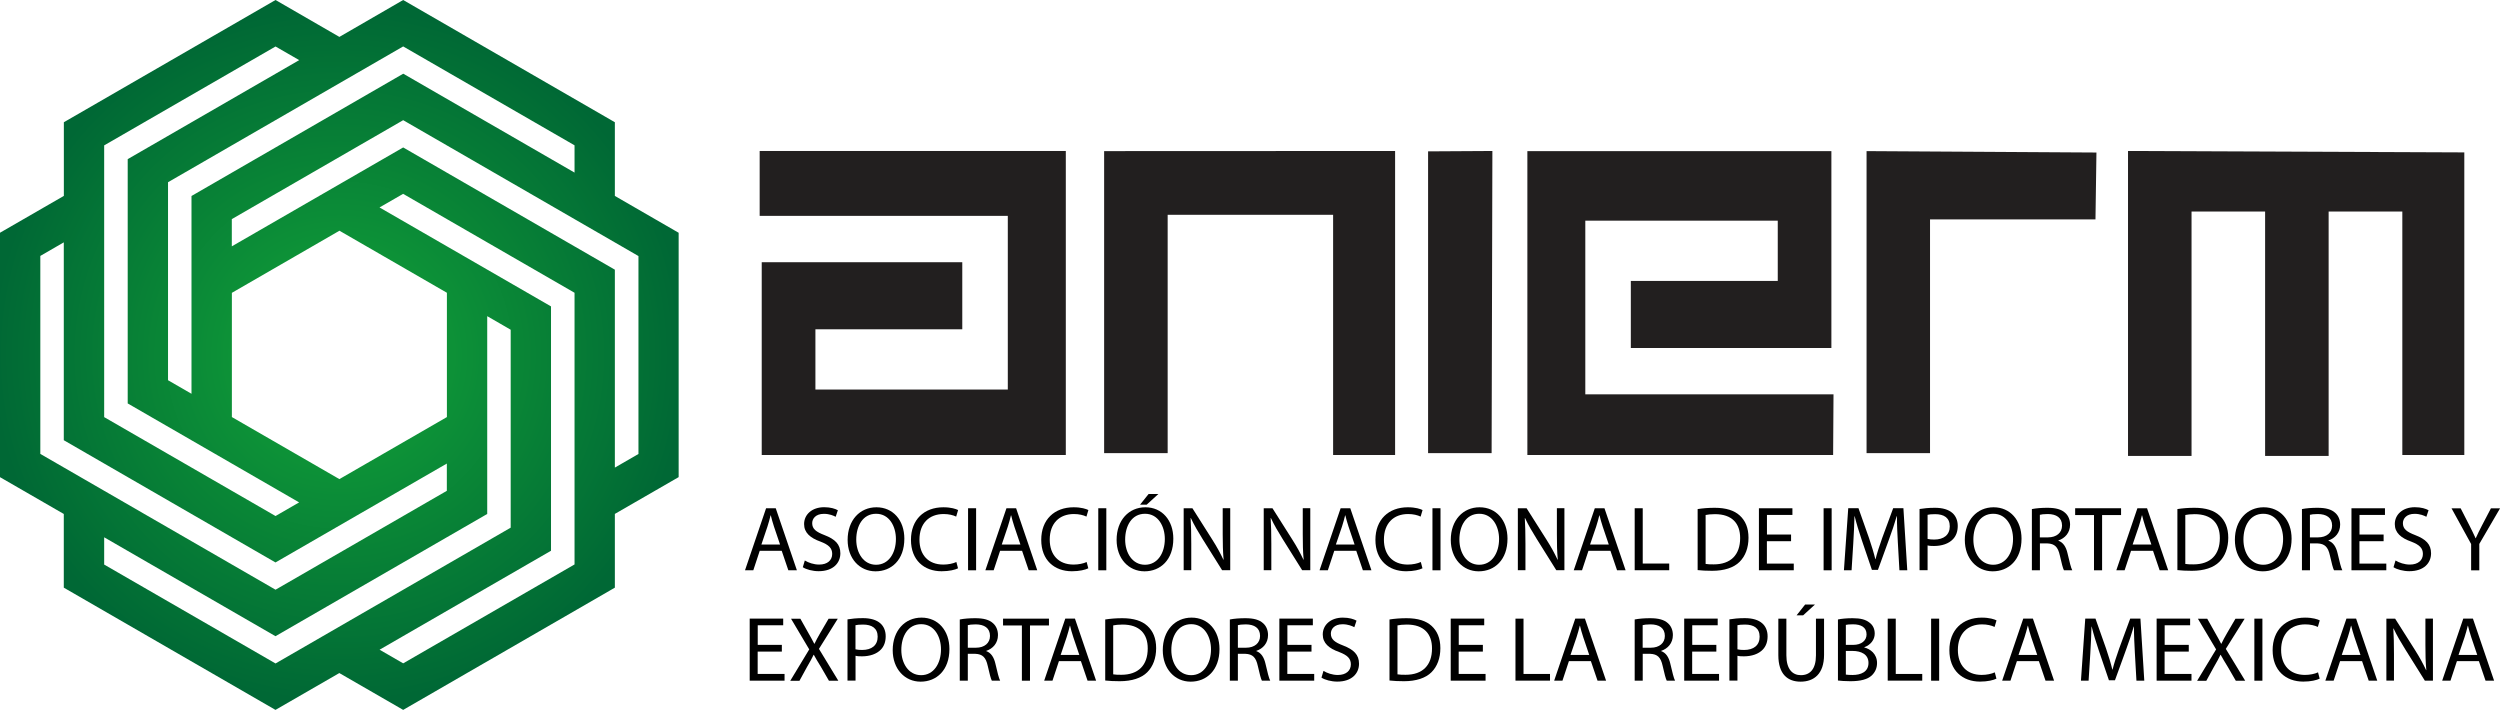 <?xml version="1.0" encoding="UTF-8"?>
<svg id="card_1" data-name="card 1" xmlns="http://www.w3.org/2000/svg" xmlns:xlink="http://www.w3.org/1999/xlink" viewBox="0 0 388.79 110.4">
  <defs>
    <style>
      .cls-1, .cls-2 {
        fill: #221f1f;
      }

      .cls-1, .cls-3 {
        fill-rule: evenodd;
      }

      .cls-3 {
        fill: url(#Degradado_sin_nombre_49);
      }
    </style>
    <radialGradient id="Degradado_sin_nombre_49" data-name="Degradado sin nombre 49" cx="52.77" cy="55.2" fx="52.77" fy="55.2" r="54" gradientUnits="userSpaceOnUse">
      <stop offset="0" stop-color="#13a538"/>
      <stop offset="1" stop-color="#006835"/>
    </radialGradient>
  </defs>
  <g>
    <g>
      <polygon class="cls-1" points="118.14 23.48 165.75 23.48 165.75 70.76 118.46 70.76 118.46 40.78 149.65 40.78 149.65 51.21 126.81 51.21 126.81 60.58 156.73 60.58 156.73 33.57 118.14 33.57 118.14 23.48"/>
      <polygon class="cls-1" points="285.08 70.76 237.53 70.76 237.53 23.5 284.81 23.5 284.81 54.12 253.62 54.12 253.62 43.69 276.47 43.69 276.47 34.32 246.54 34.32 246.54 61.33 285.14 61.33 285.08 70.76"/>
      <polygon class="cls-1" points="216.96 23.48 216.96 70.76 207.32 70.76 207.32 33.41 181.59 33.41 181.59 70.47 171.71 70.47 171.71 23.5 216.96 23.48"/>
      <polygon class="cls-1" points="326.03 23.72 325.88 34.12 300.15 34.12 300.15 70.47 290.28 70.47 290.28 23.5 326.03 23.72"/>
      <polygon class="cls-1" points="232.09 23.48 231.97 70.47 222.09 70.47 222.09 23.54 232.09 23.48"/>
      <polygon class="cls-2" points="352.26 32.9 340.82 32.9 340.82 70.91 330.94 70.91 330.94 23.48 383.24 23.7 383.24 70.76 373.6 70.76 373.6 32.9 362.14 32.9 362.14 70.91 352.26 70.91 352.26 32.9"/>
    </g>
    <g>
      <path d="M118.15,85.66l-1,3.03h-1.29l3.28-9.65h1.5l3.29,9.65h-1.33l-1.03-3.03h-3.42ZM121.31,84.68l-.94-2.78c-.21-.63-.36-1.2-.5-1.76h-.03c-.14.57-.3,1.16-.49,1.75l-.94,2.79h2.91Z"/>
      <path d="M125.17,87.17c.56.34,1.37.63,2.23.63,1.27,0,2.02-.67,2.02-1.65,0-.9-.52-1.42-1.82-1.92-1.57-.56-2.55-1.37-2.55-2.73,0-1.5,1.25-2.62,3.12-2.62.99,0,1.7.23,2.13.47l-.34,1.02c-.31-.17-.96-.46-1.83-.46-1.32,0-1.82.79-1.82,1.45,0,.9.59,1.35,1.92,1.86,1.63.63,2.46,1.42,2.46,2.83,0,1.49-1.1,2.78-3.38,2.78-.93,0-1.95-.27-2.46-.62l.31-1.04Z"/>
      <path d="M140.64,83.77c0,3.32-2.02,5.08-4.48,5.08s-4.34-1.97-4.34-4.89c0-3.06,1.9-5.07,4.48-5.07s4.34,2.02,4.34,4.88ZM133.16,83.92c0,2.06,1.12,3.91,3.08,3.91s3.09-1.82,3.09-4.01c0-1.92-1-3.92-3.08-3.92s-3.09,1.9-3.09,4.02Z"/>
      <path d="M148.99,88.38c-.46.23-1.37.46-2.55.46-2.72,0-4.77-1.72-4.77-4.88s2.05-5.07,5.04-5.07c1.2,0,1.96.26,2.29.43l-.3,1.02c-.47-.23-1.15-.4-1.95-.4-2.26,0-3.76,1.45-3.76,3.98,0,2.36,1.36,3.88,3.71,3.88.76,0,1.53-.16,2.03-.4l.26.99Z"/>
      <path d="M151.8,79.04v9.65h-1.25v-9.65h1.25Z"/>
      <path d="M155.53,85.66l-1,3.03h-1.29l3.28-9.65h1.5l3.29,9.65h-1.33l-1.03-3.03h-3.42ZM158.69,84.68l-.94-2.78c-.21-.63-.36-1.2-.5-1.76h-.03c-.14.57-.3,1.16-.49,1.75l-.94,2.79h2.91Z"/>
      <path d="M169.25,88.38c-.46.23-1.37.46-2.55.46-2.72,0-4.77-1.72-4.77-4.88s2.05-5.07,5.04-5.07c1.2,0,1.96.26,2.29.43l-.3,1.02c-.47-.23-1.15-.4-1.95-.4-2.26,0-3.76,1.45-3.76,3.98,0,2.36,1.36,3.88,3.71,3.88.76,0,1.53-.16,2.03-.4l.26.99Z"/>
      <path d="M172.05,79.04v9.65h-1.25v-9.65h1.25Z"/>
      <path d="M182.47,83.77c0,3.32-2.02,5.08-4.48,5.08s-4.34-1.97-4.34-4.89c0-3.06,1.9-5.07,4.48-5.07s4.34,2.02,4.34,4.88ZM174.98,83.92c0,2.06,1.12,3.91,3.08,3.91s3.09-1.82,3.09-4.01c0-1.92-1-3.92-3.08-3.92s-3.09,1.9-3.09,4.02ZM180.15,76.82l-1.82,1.66h-1.03l1.33-1.66h1.52Z"/>
      <path d="M184.08,88.69v-9.65h1.36l3.09,4.88c.72,1.13,1.27,2.15,1.73,3.13h.03c-.11-1.3-.14-2.48-.14-3.98v-4.04h1.17v9.65h-1.26l-3.06-4.89c-.67-1.07-1.32-2.18-1.8-3.22h-.04c.07,1.23.1,2.39.1,3.99v4.12h-1.17Z"/>
      <path d="M196.53,88.69v-9.65h1.36l3.09,4.88c.72,1.13,1.27,2.15,1.73,3.13h.03c-.12-1.3-.14-2.48-.14-3.98v-4.04h1.17v9.65h-1.26l-3.06-4.89c-.67-1.07-1.32-2.18-1.8-3.22h-.04c.07,1.23.1,2.39.1,3.99v4.12h-1.17Z"/>
      <path d="M207.5,85.66l-1,3.03h-1.29l3.28-9.65h1.5l3.29,9.65h-1.33l-1.03-3.03h-3.42ZM210.66,84.68l-.94-2.78c-.21-.63-.36-1.2-.5-1.76h-.03c-.14.57-.3,1.16-.49,1.75l-.95,2.79h2.91Z"/>
      <path d="M221.22,88.38c-.46.23-1.37.46-2.55.46-2.72,0-4.77-1.72-4.77-4.88s2.05-5.07,5.04-5.07c1.2,0,1.96.26,2.29.43l-.3,1.02c-.47-.23-1.15-.4-1.95-.4-2.26,0-3.76,1.45-3.76,3.98,0,2.36,1.36,3.88,3.71,3.88.76,0,1.53-.16,2.03-.4l.26.99Z"/>
      <path d="M224.02,79.04v9.65h-1.25v-9.65h1.25Z"/>
      <path d="M234.44,83.77c0,3.32-2.02,5.08-4.48,5.08s-4.34-1.97-4.34-4.89c0-3.06,1.9-5.07,4.48-5.07s4.34,2.02,4.34,4.88ZM226.96,83.92c0,2.06,1.12,3.91,3.08,3.91s3.09-1.82,3.09-4.01c0-1.92-1-3.92-3.08-3.92s-3.09,1.9-3.09,4.02Z"/>
      <path d="M236.05,88.69v-9.65h1.36l3.09,4.88c.72,1.13,1.27,2.15,1.73,3.13h.03c-.12-1.3-.14-2.48-.14-3.98v-4.04h1.17v9.65h-1.26l-3.06-4.89c-.67-1.07-1.32-2.18-1.8-3.22h-.04c.07,1.23.1,2.39.1,3.99v4.12h-1.17Z"/>
      <path d="M247.03,85.66l-1,3.03h-1.29l3.28-9.65h1.5l3.29,9.65h-1.33l-1.03-3.03h-3.42ZM250.19,84.68l-.94-2.78c-.21-.63-.36-1.2-.5-1.76h-.03c-.14.57-.3,1.16-.49,1.75l-.95,2.79h2.91Z"/>
      <path d="M254.22,79.04h1.25v8.6h4.12v1.04h-5.37v-9.65Z"/>
      <path d="M264,79.17c.76-.12,1.66-.2,2.65-.2,1.79,0,3.06.42,3.91,1.2.86.79,1.36,1.9,1.36,3.46s-.49,2.86-1.39,3.75c-.9.9-2.39,1.39-4.26,1.39-.89,0-1.63-.04-2.26-.11v-9.49ZM265.25,87.7c.31.06.77.07,1.26.07,2.66,0,4.11-1.49,4.11-4.09.01-2.28-1.27-3.72-3.91-3.72-.64,0-1.13.06-1.46.13v7.61Z"/>
      <path d="M278.53,84.17h-3.75v3.48h4.18v1.04h-5.42v-9.65h5.21v1.04h-3.96v3.05h3.75v1.03Z"/>
      <path d="M284.85,79.04v9.65h-1.25v-9.65h1.25Z"/>
      <path d="M295.15,84.45c-.07-1.35-.16-2.96-.14-4.17h-.04c-.33,1.13-.73,2.33-1.22,3.66l-1.7,4.68h-.94l-1.56-4.59c-.46-1.36-.84-2.61-1.12-3.75h-.03c-.03,1.2-.1,2.82-.19,4.26l-.26,4.14h-1.19l.67-9.65h1.59l1.65,4.67c.4,1.19.73,2.25.97,3.25h.04c.24-.97.59-2.03,1.02-3.25l1.72-4.67h1.59l.6,9.65h-1.22l-.24-4.24Z"/>
      <path d="M298.52,79.16c.6-.1,1.39-.19,2.39-.19,1.23,0,2.13.29,2.71.8.53.46.84,1.16.84,2.02s-.26,1.56-.74,2.06c-.66.7-1.73,1.06-2.95,1.06-.37,0-.72-.01-1-.09v3.86h-1.25v-9.53ZM299.77,83.81c.27.07.62.1,1.03.1,1.5,0,2.42-.73,2.42-2.06s-.9-1.89-2.28-1.89c-.54,0-.96.04-1.17.1v3.75Z"/>
      <path d="M314.38,83.77c0,3.32-2.02,5.08-4.48,5.08s-4.34-1.97-4.34-4.89c0-3.06,1.9-5.07,4.48-5.07s4.34,2.02,4.34,4.88ZM306.89,83.92c0,2.06,1.12,3.91,3.08,3.91s3.09-1.82,3.09-4.01c0-1.92-1-3.92-3.08-3.92s-3.09,1.9-3.09,4.02Z"/>
      <path d="M315.99,79.17c.63-.13,1.53-.2,2.39-.2,1.33,0,2.19.24,2.79.79.49.43.76,1.09.76,1.83,0,1.27-.8,2.12-1.82,2.46v.04c.74.26,1.19.95,1.42,1.95.31,1.34.54,2.28.74,2.65h-1.29c-.16-.27-.37-1.1-.64-2.3-.29-1.33-.8-1.83-1.93-1.88h-1.17v4.18h-1.25v-9.52ZM317.23,83.57h1.27c1.33,0,2.18-.73,2.18-1.83,0-1.25-.9-1.79-2.22-1.8-.6,0-1.03.06-1.23.12v3.52Z"/>
      <path d="M325.65,80.1h-2.93v-1.06h7.14v1.06h-2.95v8.59h-1.26v-8.59Z"/>
      <path d="M331.41,85.66l-1,3.03h-1.29l3.28-9.65h1.5l3.29,9.65h-1.33l-1.03-3.03h-3.42ZM334.57,84.68l-.94-2.78c-.21-.63-.36-1.2-.5-1.76h-.03c-.14.57-.3,1.16-.49,1.75l-.95,2.79h2.91Z"/>
      <path d="M338.61,79.17c.76-.12,1.66-.2,2.65-.2,1.79,0,3.06.42,3.91,1.2.86.79,1.36,1.9,1.36,3.46s-.49,2.86-1.39,3.75c-.9.9-2.39,1.39-4.26,1.39-.89,0-1.63-.04-2.26-.11v-9.49ZM339.85,87.7c.31.06.77.07,1.26.07,2.66,0,4.11-1.49,4.11-4.09.01-2.28-1.27-3.72-3.91-3.72-.64,0-1.13.06-1.46.13v7.61Z"/>
      <path d="M356.38,83.77c0,3.32-2.02,5.08-4.48,5.08s-4.34-1.97-4.34-4.89c0-3.06,1.9-5.07,4.48-5.07s4.34,2.02,4.34,4.88ZM348.89,83.92c0,2.06,1.12,3.91,3.08,3.91s3.09-1.82,3.09-4.01c0-1.92-1-3.92-3.08-3.92s-3.09,1.9-3.09,4.02Z"/>
      <path d="M357.99,79.17c.63-.13,1.53-.2,2.39-.2,1.33,0,2.19.24,2.79.79.49.43.76,1.09.76,1.83,0,1.27-.8,2.12-1.82,2.46v.04c.74.26,1.19.95,1.42,1.95.31,1.34.54,2.28.74,2.65h-1.29c-.16-.27-.37-1.1-.64-2.3-.29-1.33-.8-1.83-1.93-1.88h-1.17v4.18h-1.25v-9.52ZM359.23,83.57h1.27c1.33,0,2.18-.73,2.18-1.83,0-1.25-.9-1.79-2.22-1.8-.6,0-1.03.06-1.23.12v3.52Z"/>
      <path d="M370.68,84.17h-3.75v3.48h4.18v1.04h-5.42v-9.65h5.21v1.04h-3.96v3.05h3.75v1.03Z"/>
      <path d="M372.55,87.17c.56.34,1.37.63,2.23.63,1.27,0,2.02-.67,2.02-1.65,0-.9-.52-1.42-1.82-1.92-1.58-.56-2.55-1.37-2.55-2.73,0-1.5,1.25-2.62,3.12-2.62.99,0,1.7.23,2.13.47l-.34,1.02c-.32-.17-.96-.46-1.83-.46-1.32,0-1.82.79-1.82,1.45,0,.9.59,1.35,1.92,1.86,1.63.63,2.46,1.42,2.46,2.83,0,1.49-1.1,2.78-3.38,2.78-.93,0-1.95-.27-2.46-.62l.31-1.04Z"/>
      <path d="M384.3,88.69v-4.09l-3.05-5.55h1.42l1.36,2.66c.37.73.66,1.32.96,1.99h.03c.27-.63.6-1.26.97-1.99l1.39-2.66h1.42l-3.23,5.54v4.11h-1.26Z"/>
      <path d="M121.58,101.33h-3.75v3.48h4.18v1.04h-5.42v-9.65h5.21v1.04h-3.96v3.05h3.75v1.03Z"/>
      <path d="M128.91,105.86l-1.23-2.13c-.5-.82-.82-1.34-1.12-1.9h-.03c-.27.56-.54,1.07-1.04,1.92l-1.16,2.12h-1.43l2.95-4.88-2.83-4.77h1.45l1.27,2.26c.36.63.63,1.12.89,1.63h.04c.27-.57.52-1.02.87-1.63l1.32-2.26h1.43l-2.93,4.69,3.01,4.95h-1.45Z"/>
      <path d="M131.8,96.32c.6-.1,1.39-.19,2.39-.19,1.23,0,2.13.29,2.71.8.53.46.84,1.16.84,2.02s-.26,1.56-.74,2.06c-.66.7-1.73,1.06-2.95,1.06-.37,0-.72-.01-1-.09v3.86h-1.25v-9.53ZM133.04,100.98c.27.07.62.1,1.03.1,1.5,0,2.42-.73,2.42-2.06s-.9-1.89-2.28-1.89c-.54,0-.96.04-1.17.1v3.75Z"/>
      <path d="M147.65,100.93c0,3.32-2.02,5.08-4.48,5.08s-4.34-1.97-4.34-4.89c0-3.06,1.9-5.07,4.48-5.07s4.34,2.02,4.34,4.88ZM140.17,101.09c0,2.06,1.12,3.91,3.08,3.91s3.09-1.82,3.09-4.01c0-1.92-1-3.92-3.08-3.92s-3.09,1.9-3.09,4.02Z"/>
      <path d="M149.26,96.34c.63-.13,1.53-.2,2.39-.2,1.33,0,2.19.24,2.79.79.49.43.76,1.09.76,1.83,0,1.27-.8,2.12-1.82,2.46v.04c.74.26,1.19.95,1.42,1.95.31,1.34.54,2.28.74,2.65h-1.29c-.16-.27-.37-1.1-.64-2.3-.29-1.33-.8-1.83-1.93-1.88h-1.17v4.18h-1.25v-9.52ZM150.51,100.73h1.27c1.33,0,2.18-.73,2.18-1.83,0-1.25-.9-1.79-2.22-1.8-.6,0-1.03.06-1.23.12v3.52Z"/>
      <path d="M158.92,97.27h-2.93v-1.06h7.14v1.06h-2.95v8.59h-1.26v-8.59Z"/>
      <path d="M164.68,102.82l-1,3.03h-1.29l3.28-9.65h1.5l3.29,9.65h-1.33l-1.03-3.03h-3.42ZM167.85,101.85l-.94-2.78c-.21-.63-.36-1.2-.5-1.76h-.03c-.14.57-.3,1.16-.49,1.75l-.94,2.79h2.91Z"/>
      <path d="M171.88,96.34c.76-.12,1.66-.2,2.65-.2,1.79,0,3.06.42,3.91,1.2.86.79,1.36,1.9,1.36,3.46s-.49,2.86-1.39,3.75c-.9.9-2.39,1.39-4.27,1.39-.89,0-1.63-.04-2.26-.11v-9.49ZM173.12,104.87c.31.06.77.07,1.26.07,2.66,0,4.11-1.49,4.11-4.09.01-2.28-1.27-3.72-3.91-3.72-.64,0-1.13.06-1.46.13v7.61Z"/>
      <path d="M189.65,100.93c0,3.32-2.02,5.08-4.48,5.08s-4.34-1.97-4.34-4.89c0-3.06,1.9-5.07,4.48-5.07s4.34,2.02,4.34,4.88ZM182.16,101.09c0,2.06,1.12,3.91,3.08,3.91s3.09-1.82,3.09-4.01c0-1.92-1-3.92-3.08-3.92s-3.09,1.9-3.09,4.02Z"/>
      <path d="M191.26,96.34c.63-.13,1.53-.2,2.39-.2,1.33,0,2.19.24,2.79.79.49.43.76,1.09.76,1.83,0,1.27-.8,2.12-1.82,2.46v.04c.74.26,1.19.95,1.42,1.95.31,1.34.54,2.28.74,2.65h-1.29c-.16-.27-.37-1.1-.64-2.3-.29-1.33-.8-1.83-1.93-1.88h-1.17v4.18h-1.25v-9.52ZM192.51,100.73h1.27c1.33,0,2.18-.73,2.18-1.83,0-1.25-.9-1.79-2.22-1.8-.6,0-1.03.06-1.23.12v3.52Z"/>
      <path d="M203.95,101.33h-3.75v3.48h4.18v1.04h-5.42v-9.65h5.21v1.04h-3.96v3.05h3.75v1.03Z"/>
      <path d="M205.83,104.34c.56.34,1.37.63,2.23.63,1.27,0,2.02-.67,2.02-1.65,0-.9-.52-1.42-1.82-1.92-1.58-.56-2.55-1.37-2.55-2.73,0-1.5,1.25-2.62,3.12-2.62.99,0,1.7.23,2.13.47l-.34,1.02c-.32-.17-.96-.46-1.83-.46-1.32,0-1.82.79-1.82,1.45,0,.9.59,1.35,1.92,1.86,1.63.63,2.46,1.42,2.46,2.83,0,1.49-1.1,2.78-3.38,2.78-.93,0-1.95-.27-2.46-.62l.31-1.04Z"/>
      <path d="M216.08,96.34c.76-.12,1.66-.2,2.65-.2,1.79,0,3.06.42,3.91,1.2.86.79,1.36,1.9,1.36,3.46s-.49,2.86-1.39,3.75c-.9.9-2.39,1.39-4.26,1.39-.89,0-1.63-.04-2.26-.11v-9.49ZM217.33,104.87c.31.06.77.07,1.26.07,2.66,0,4.11-1.49,4.11-4.09.01-2.28-1.27-3.72-3.91-3.72-.64,0-1.13.06-1.46.13v7.61Z"/>
      <path d="M230.6,101.33h-3.75v3.48h4.18v1.04h-5.42v-9.65h5.21v1.04h-3.96v3.05h3.75v1.03Z"/>
      <path d="M235.68,96.21h1.25v8.6h4.12v1.04h-5.37v-9.65Z"/>
      <path d="M243.99,102.82l-1,3.03h-1.29l3.28-9.65h1.5l3.29,9.65h-1.33l-1.03-3.03h-3.42ZM247.15,101.85l-.94-2.78c-.21-.63-.36-1.2-.5-1.76h-.03c-.14.57-.3,1.16-.49,1.75l-.95,2.79h2.91Z"/>
      <path d="M254.22,96.34c.63-.13,1.53-.2,2.39-.2,1.33,0,2.19.24,2.79.79.49.43.76,1.09.76,1.83,0,1.27-.8,2.12-1.82,2.46v.04c.74.26,1.19.95,1.42,1.95.31,1.34.54,2.28.74,2.65h-1.29c-.16-.27-.37-1.1-.64-2.3-.29-1.33-.8-1.83-1.93-1.88h-1.17v4.18h-1.25v-9.52ZM255.46,100.73h1.27c1.33,0,2.18-.73,2.18-1.83,0-1.25-.9-1.79-2.22-1.8-.6,0-1.03.06-1.23.12v3.52Z"/>
      <path d="M266.91,101.33h-3.75v3.48h4.18v1.04h-5.42v-9.65h5.21v1.04h-3.96v3.05h3.75v1.03Z"/>
      <path d="M268.95,96.32c.6-.1,1.39-.19,2.39-.19,1.23,0,2.13.29,2.71.8.53.46.84,1.16.84,2.02s-.26,1.56-.74,2.06c-.66.7-1.73,1.06-2.95,1.06-.37,0-.72-.01-1-.09v3.86h-1.25v-9.53ZM270.2,100.98c.27.07.62.1,1.03.1,1.5,0,2.42-.73,2.42-2.06s-.9-1.89-2.28-1.89c-.54,0-.96.04-1.17.1v3.75Z"/>
      <path d="M277.81,96.21v5.71c0,2.16.96,3.08,2.25,3.08,1.43,0,2.35-.95,2.35-3.08v-5.71h1.26v5.62c0,2.96-1.56,4.18-3.65,4.18-1.98,0-3.46-1.13-3.46-4.12v-5.68h1.26ZM282.25,94.02l-1.83,1.67h-1.02l1.32-1.67h1.53Z"/>
      <path d="M285.82,96.34c.54-.12,1.4-.2,2.28-.2,1.25,0,2.05.21,2.65.7.5.37.8.94.8,1.7,0,.93-.62,1.75-1.63,2.12v.03c.92.23,1.99.99,1.99,2.42,0,.83-.33,1.46-.82,1.93-.67.62-1.76.9-3.33.9-.86,0-1.52-.06-1.93-.11v-9.49ZM287.06,100.29h1.13c1.32,0,2.09-.69,2.09-1.62,0-1.13-.86-1.58-2.12-1.58-.57,0-.9.04-1.1.09v3.11ZM287.06,104.91c.24.04.6.06,1.04.06,1.29,0,2.48-.47,2.48-1.88,0-1.32-1.13-1.86-2.49-1.86h-1.03v3.68Z"/>
      <path d="M293.57,96.21h1.25v8.6h4.12v1.04h-5.37v-9.65Z"/>
      <path d="M301.57,96.21v9.65h-1.25v-9.65h1.25Z"/>
      <path d="M310.48,105.54c-.46.23-1.37.46-2.55.46-2.72,0-4.77-1.72-4.77-4.88s2.05-5.07,5.04-5.07c1.2,0,1.96.26,2.29.43l-.3,1.02c-.47-.23-1.15-.4-1.95-.4-2.26,0-3.76,1.45-3.76,3.98,0,2.36,1.36,3.88,3.71,3.88.76,0,1.53-.16,2.03-.4l.26.99Z"/>
      <path d="M313.66,102.82l-1,3.03h-1.29l3.28-9.65h1.5l3.29,9.65h-1.33l-1.03-3.03h-3.42ZM316.82,101.85l-.94-2.78c-.21-.63-.36-1.2-.5-1.76h-.03c-.14.57-.3,1.16-.49,1.75l-.95,2.79h2.91Z"/>
      <path d="M332.01,101.62c-.07-1.35-.16-2.96-.14-4.17h-.04c-.33,1.13-.73,2.33-1.22,3.66l-1.7,4.68h-.94l-1.56-4.59c-.46-1.36-.84-2.61-1.12-3.75h-.03c-.03,1.2-.1,2.82-.19,4.26l-.26,4.14h-1.19l.67-9.65h1.59l1.65,4.67c.4,1.19.73,2.25.97,3.25h.04c.24-.97.59-2.03,1.02-3.25l1.72-4.67h1.59l.6,9.65h-1.22l-.24-4.24Z"/>
      <path d="M340.38,101.33h-3.75v3.48h4.18v1.04h-5.42v-9.65h5.21v1.04h-3.96v3.05h3.75v1.03Z"/>
      <path d="M347.7,105.86l-1.23-2.13c-.5-.82-.82-1.34-1.12-1.9h-.03c-.27.56-.54,1.07-1.04,1.92l-1.16,2.12h-1.43l2.95-4.88-2.83-4.77h1.45l1.27,2.26c.36.63.63,1.12.89,1.63h.04c.27-.57.52-1.02.87-1.63l1.32-2.26h1.43l-2.93,4.69,3.01,4.95h-1.45Z"/>
      <path d="M351.84,96.21v9.65h-1.25v-9.65h1.25Z"/>
      <path d="M360.75,105.54c-.46.23-1.37.46-2.55.46-2.72,0-4.77-1.72-4.77-4.88s2.05-5.07,5.04-5.07c1.2,0,1.96.26,2.29.43l-.3,1.02c-.47-.23-1.15-.4-1.95-.4-2.26,0-3.76,1.45-3.76,3.98,0,2.36,1.36,3.88,3.71,3.88.76,0,1.53-.16,2.03-.4l.26.99Z"/>
      <path d="M363.92,102.82l-1,3.03h-1.29l3.28-9.65h1.5l3.29,9.65h-1.33l-1.03-3.03h-3.42ZM367.09,101.85l-.94-2.78c-.21-.63-.36-1.2-.5-1.76h-.03c-.14.57-.3,1.16-.49,1.75l-.95,2.79h2.91Z"/>
      <path d="M371.12,105.86v-9.65h1.36l3.09,4.88c.72,1.13,1.27,2.15,1.73,3.13h.03c-.12-1.3-.14-2.48-.14-3.98v-4.04h1.17v9.65h-1.26l-3.06-4.89c-.67-1.07-1.32-2.18-1.8-3.22h-.04c.07,1.23.1,2.39.1,3.99v4.12h-1.17Z"/>
      <path d="M382.09,102.82l-1,3.03h-1.29l3.28-9.65h1.5l3.29,9.65h-1.33l-1.03-3.03h-3.42ZM385.25,101.85l-.94-2.78c-.21-.63-.36-1.2-.5-1.76h-.03c-.14.57-.3,1.16-.49,1.75l-.95,2.79h2.91Z"/>
    </g>
  </g>
  <path class="cls-3" d="M69.49,76.33v-4.24l-26.65,15.38-32.92-19.01v-30.77l-3.65,2.11v30.79l36.58,21.12,26.64-15.38h0ZM46.52,78.13l-3.67,2.12-26.65-15.38V22.61l26.65-15.38,3.68,2.12-26.67,15.4v37.99l26.66,15.39h0ZM9.93,30.47v-11.46L42.85,0l9.93,5.74L62.7,0l32.92,19.01v11.46l9.92,5.73v38s-9.92,5.72-9.92,5.72v11.47l-32.92,19.01-9.93-5.73-9.93,5.73-32.92-19.01v-11.46l-9.93-5.73v-38l9.93-5.73h0ZM26.13,28.34L62.7,7.22l26.65,15.38v4.24l-26.64-15.38L29.78,30.48v30.76l-3.65-2.11v-30.79h0ZM36.06,64.86v-19.32l16.73-9.66,16.71,9.65v19.33l-16.72,9.65-16.72-9.65h0ZM36.06,34.07l26.64-15.38,36.59,21.13v30.78s-3.67,2.12-3.67,2.12v-30.78l-32.92-19.01-26.65,15.38v-4.24h0ZM62.7,30.15l26.65,15.38v42.25l-26.65,15.38-3.67-2.12,26.66-15.39v-38c-8.9-5.14-17.78-10.26-26.67-15.39l3.68-2.12h0ZM79.42,51.27v30.79l-36.57,21.12-26.65-15.38v-4.24l26.64,15.38,32.93-19.01v-30.76l3.65,2.11Z"/>
</svg>